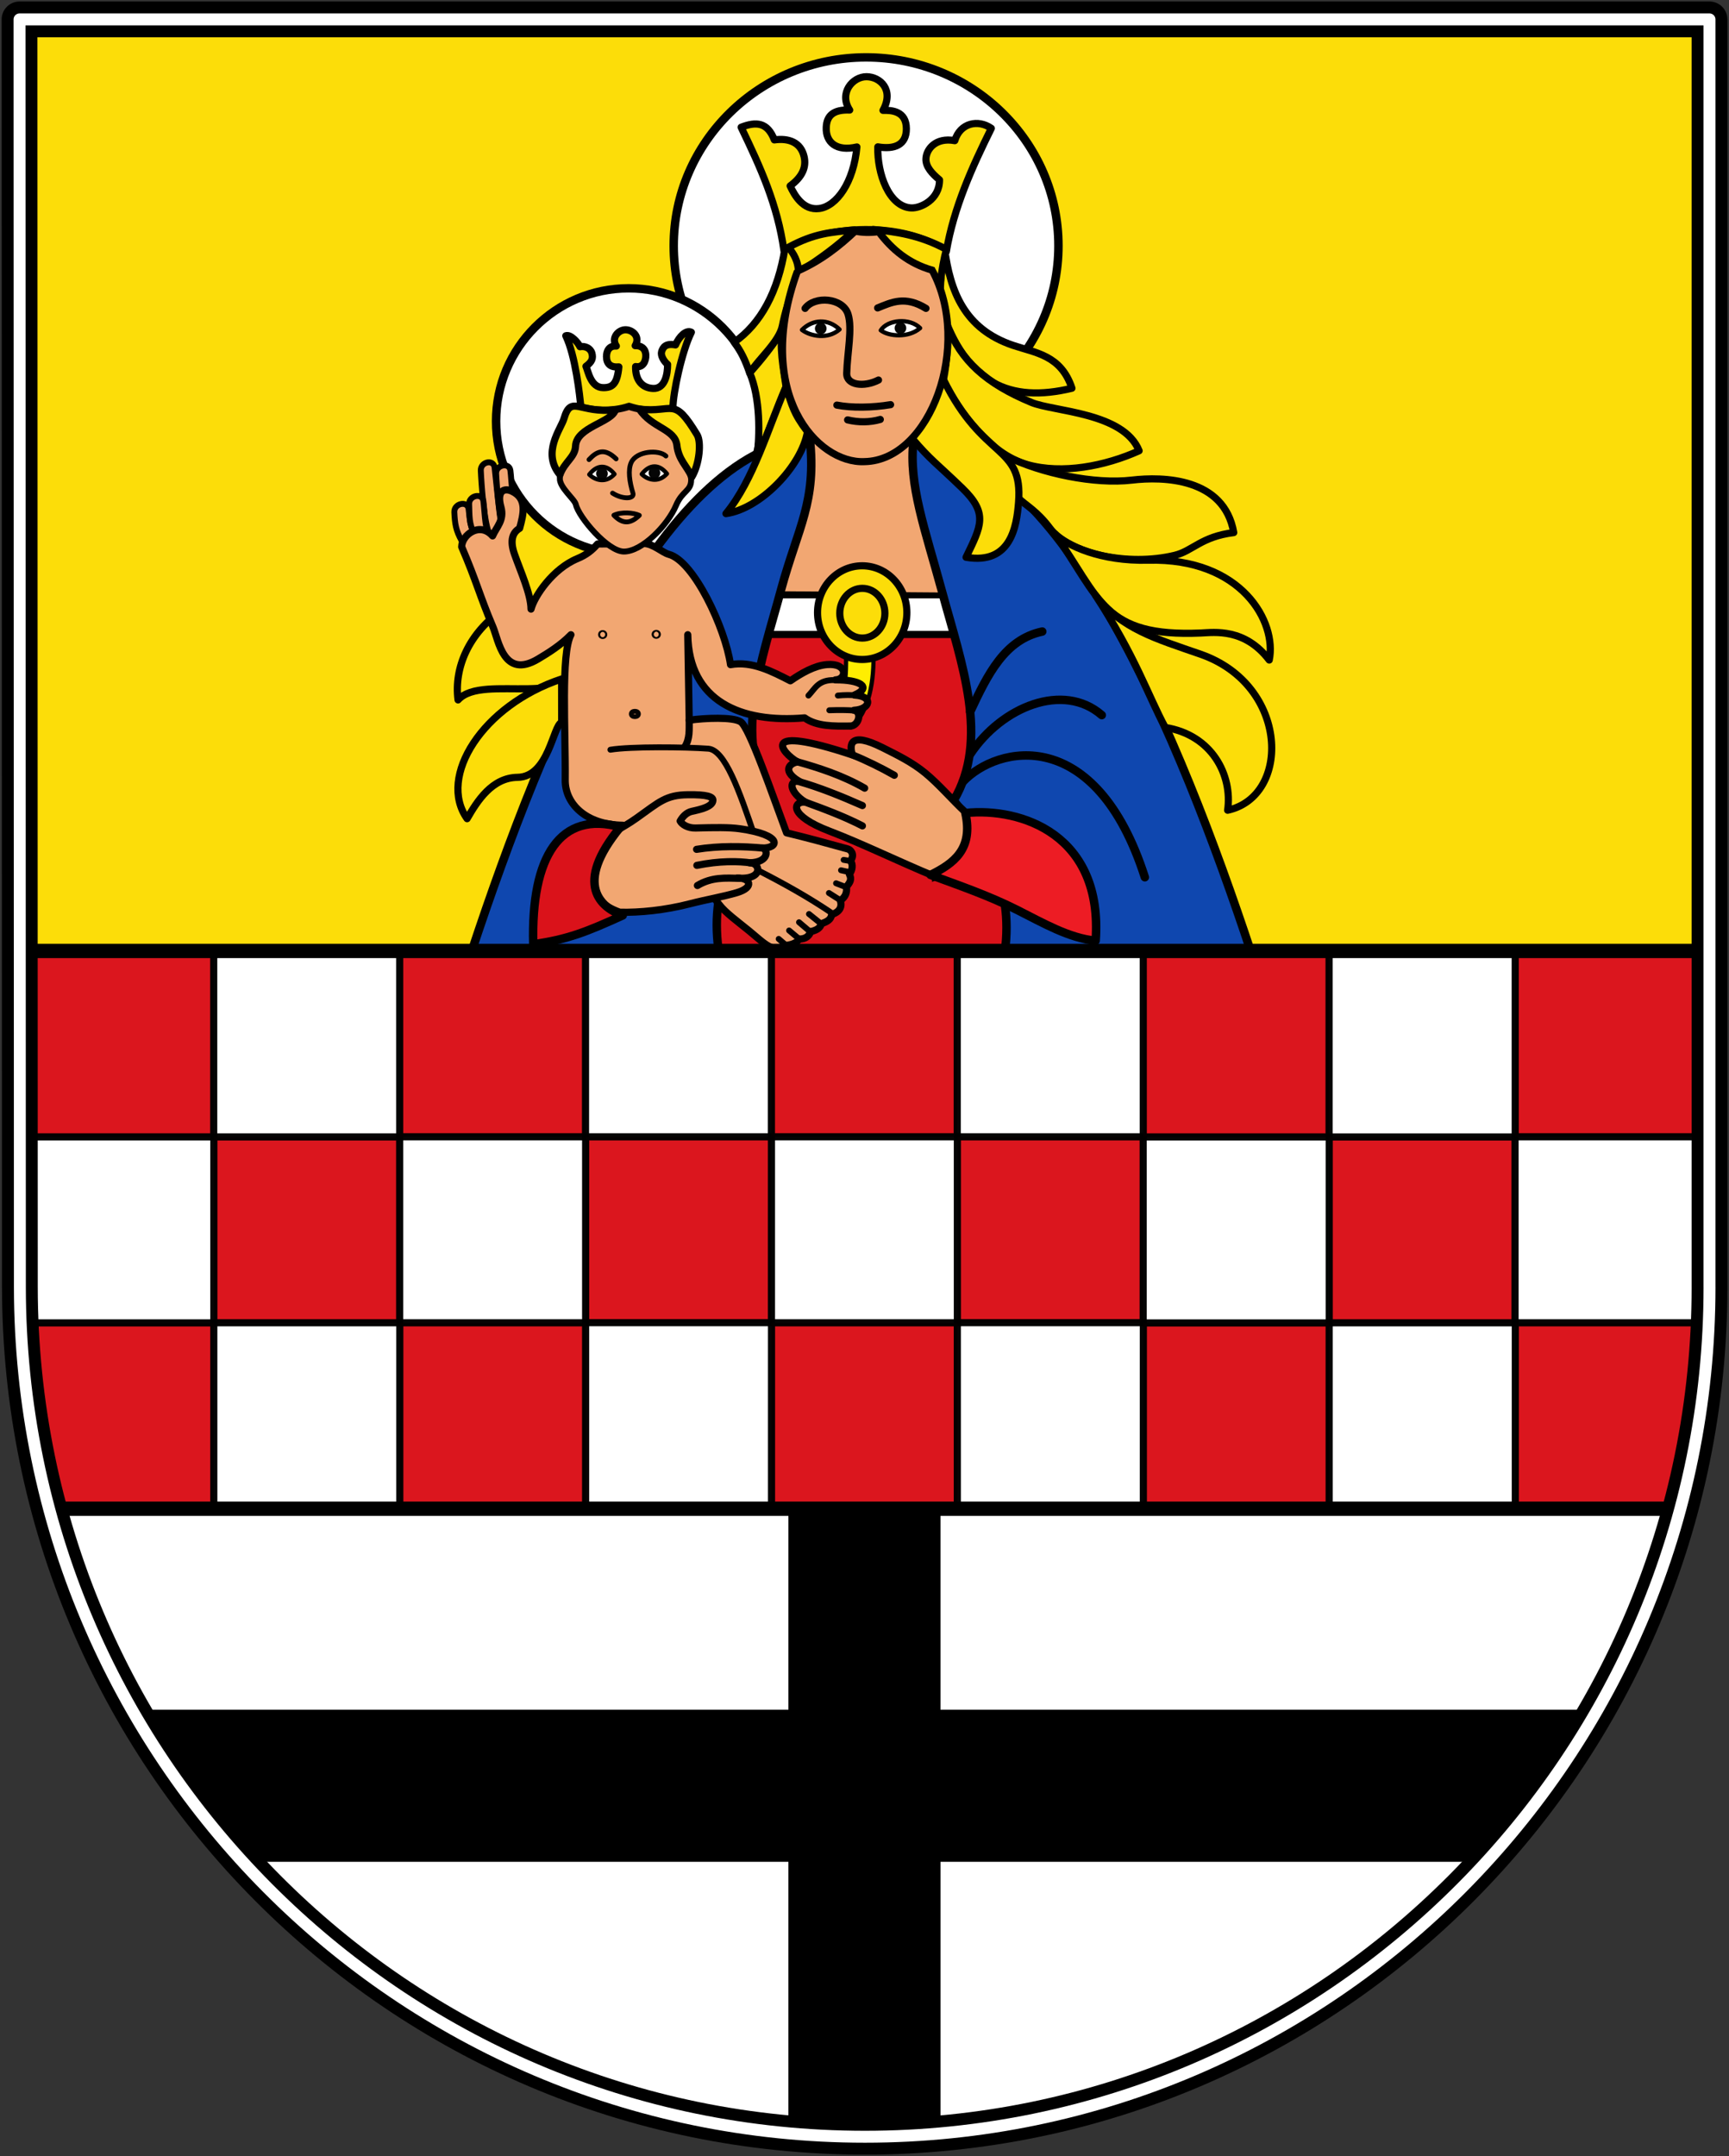 <?xml version="1.0" encoding="UTF-8"?>
<svg version="1.0" viewBox="0 0 725 904" xmlns="http://www.w3.org/2000/svg" xmlns:cc="http://creativecommons.org/ns#" xmlns:dc="http://purl.org/dc/elements/1.1/" xmlns:rdf="http://www.w3.org/1999/02/22-rdf-syntax-ns#">
<rect x="0" y="0" width="725" height="904" fill="#333333" stroke="none"/>
<g transform="translate(9.63 -77.542)">
<g transform="translate(1 -2e-6)">
<path d="m-2.476 475.44-0.015 139.83c0.177 196.94 158.84 356.23 354.35 356.23 195.5 0 354.14-159.96 354.14-356.23l0.192-139.83" fill="#fff"/>
<path d="m706.19 475.44v-389.76h-708.63l-0.031 389.76" fill="#fcdd09"/>
<path d="m1.067 476.28h77.913v77.913h-77.913z" fill="#da121a" opacity=".98" stroke="#000" stroke-linecap="square" stroke-linejoin="round" stroke-width="3"/>
<path d="m79.039 554.21h77.913v77.913h-77.913z" fill="#da121a" opacity=".98" stroke="#000" stroke-linecap="square" stroke-linejoin="round" stroke-width="3"/>
<path d="m1.106 632.19h77.913v77.913h-70.214z" fill="#da121a" opacity=".98" stroke="#000" stroke-linecap="square" stroke-linejoin="round" stroke-width="3"/>
<path d="m156.97 476.24h77.913v77.913h-77.913z" fill="#da121a" opacity=".98" stroke="#000" stroke-linecap="square" stroke-linejoin="round" stroke-width="3"/>
<path d="m234.94 554.17h77.913v77.913h-77.913z" fill="#da121a" opacity=".98" stroke="#000" stroke-linecap="square" stroke-linejoin="round" stroke-width="3"/>
<path d="m157.01 632.15h77.913v77.913h-77.913z" fill="#da121a" opacity=".98" stroke="#000" stroke-linecap="square" stroke-linejoin="round" stroke-width="3"/>
<path d="m312.84 476.24h77.913v77.913h-77.913z" fill="#da121a" opacity=".98" stroke="#000" stroke-linecap="square" stroke-linejoin="round" stroke-width="3"/>
<path d="m390.81 554.17h77.913v77.913h-77.913z" fill="#da121a" opacity=".98" stroke="#000" stroke-linecap="square" stroke-linejoin="round" stroke-width="3"/>
<path d="m312.88 632.15h77.913v77.913h-77.913z" fill="#da121a" opacity=".98" stroke="#000" stroke-linecap="square" stroke-linejoin="round" stroke-width="3"/>
<path d="m468.76 476.3h77.913v77.913h-77.913z" fill="#da121a" opacity=".98" stroke="#000" stroke-linecap="square" stroke-linejoin="round" stroke-width="3"/>
<path d="m546.74 554.23h77.913v77.913h-77.913z" fill="#da121a" opacity=".98" stroke="#000" stroke-linecap="square" stroke-linejoin="round" stroke-width="3"/>
<path d="m468.8 632.21h77.913v77.913h-77.913z" fill="#da121a" opacity=".98" stroke="#000" stroke-linecap="square" stroke-linejoin="round" stroke-width="3"/>
<path d="m624.73 476.24h77.913v77.913h-77.913z" fill="#da121a" opacity=".98" stroke="#000" stroke-linecap="square" stroke-linejoin="round" stroke-width="3"/>
<path d="m624.77 632.15h77.913l-7.2 77.913h-70.713z" fill="#da121a" opacity=".98" stroke="#000" stroke-linecap="square" stroke-linejoin="round" stroke-width="3"/>
<path d="m319.96 709.3v85.039h-276.38l49.606 63.78h226.77v113.39h63.78v-113.39h226.77l49.606-63.78h-276.38v-85.039z" fill-rule="evenodd"/>
<path d="m433.19 180.6c0 43.608-36.137 79-80.662 79s-80.662-35.392-80.662-79c0-43.608 36.137-79 80.662-79s80.662 35.392 80.662 79z" fill="#fff" stroke="#000" stroke-linecap="square" stroke-linejoin="round" stroke-width="3.543"/>
<path d="m194.84 301.98c-2.526-4.469-3.65-22.388-3.861-27.147-0.163-3.675 5.311-4.924 5.785-1.282 0.506 3.887 2.273 24.511 3.741 28.429z" fill="#f2a772" fill-rule="evenodd" stroke="#000" stroke-linecap="round" stroke-linejoin="round" stroke-width="2.48"/>
<path d="m308.55 254.15c0 30.762-24.901 55.729-55.582 55.729-30.681 0-55.582-24.967-55.582-55.729s24.901-55.729 55.582-55.729c30.681 0 55.582 24.967 55.582 55.729z" fill="#fff" stroke="#000" stroke-linecap="square" stroke-linejoin="round" stroke-width="3.543"/>
<path d="m327.1 256.3-11.152 70.627 69.565 0.531-11.152-71.158z" fill="#f2a772" fill-rule="evenodd" stroke="#000" stroke-width="3"/>
<path d="m311.7 327.46h77l29.207 149.75h-134.88z" fill="#da121a" fill-rule="evenodd" stroke="#000" stroke-width="2"/>
<path d="m385.52 328.42 3.914 15.133h-77.804l4.324-15.133z" fill="#fff"/>
<path d="m309.58 343.56h82.841" fill="none" stroke="#000" stroke-width="3"/>
<path d="m372.41 262.26c-2.133 18.564 4.837 37.027 12.106 63.794 8.031 29.575 19.918 61.469 4.778 87.069 12.849 17.37 25.231 35.052 21.42 63.529h103.21c-29.77-89.573-78.171-208.93-141.51-214.39z" fill="#0f47af" fill-rule="evenodd" stroke="#000" stroke-width="3.543"/>
<path d="m181.43 370.99c10.648-11.728 49.602 5.525 53.607-18.795-6.011-7.896-32.036-11.241-34.794-19.138-14.254 9.851-20.567 24.377-18.813 37.933z" fill="#fcdd09" fill-rule="evenodd" stroke="#000" stroke-linecap="round" stroke-linejoin="round" stroke-width="3"/>
<path d="m201.47 303.26c-2.526-4.469-3.85-22.388-4.061-27.147-0.163-3.675 5.511-4.924 5.985-1.282 0.506 3.887 0.991 16.281 2.458 20.2z" fill="#f2a772" fill-rule="evenodd" stroke="#000" stroke-linecap="round" stroke-linejoin="round" stroke-width="2.48"/>
<path d="m328.93 261.2c2.897 26.972-4.837 37.027-12.106 63.794-8.031 29.575-19.918 61.469-4.778 87.069-12.849 17.37-25.231 35.052-21.42 63.529h-103.21c29.77-89.573 78.171-208.93 141.51-214.39z" fill="#0f47af" fill-rule="evenodd" stroke="#000" stroke-width="3.543"/>
<path d="m185.23 420.78c4.268-7.403 10.434-17.191 21.165-17.331 13.138-0.172 14.822-21.848 18.495-23.053l-0.022-18.182c-33.169 10.997-52.091 40.999-39.638 58.567z" fill="#fcdd09" fill-rule="evenodd" stroke="#000" stroke-linecap="round" stroke-linejoin="round" stroke-width="3"/>
<path d="m182.98 304.33c-2.526-4.469-2.888-7.318-3.099-12.077-0.163-3.675 5.511-4.924 5.985-1.282 0.506 3.887 0.35 5.38 1.817 9.298z" fill="#f2a772" fill-rule="evenodd" stroke="#000" stroke-linecap="round" stroke-linejoin="round" stroke-width="2.48"/>
<path d="m188.43 301.66c-2.526-4.469-2.14-7.959-2.351-12.718-0.163-3.675 5.511-4.924 5.985-1.282 0.506 3.887 0.563 10.082 2.031 14.001z" fill="#f2a772" fill-rule="evenodd" stroke="#000" stroke-linecap="round" stroke-linejoin="round" stroke-width="2.48"/>
<path d="m355.61 350.85c0.359 11.616-1.593 25.389-9.549 31.727l-10.165-4.928c9.035-6.992 8.072-16.877 8.317-26.799z" fill="#ffee01" fill-rule="evenodd" stroke="#000" stroke-linejoin="round" stroke-width="1.772"/>
<path d="m259.44 305.42c3.841 0.068 7.674 3.815 10.395 4.541 10.497 2.799 23.652 30.956 25.854 46.248 8.974-1.667 17.715 2.995 25.096 6.772 4.624-3.213 10.125-6.38 15.35-6.809 8.876-0.729 8.324 6.262 3.571 6.41 10.092-0.093 15.568 3.026 7.967 6.373 8.126 0.503 6.624 6.033-0.199 6.373 3.544 0.686 1.987 6.563-1.556 6.61-6.773 0.086-14.079 0.23-19.157-3.423-26.742 2.275-48.531-6.938-48.996-34.855l0.598 35.851c6.484-0.961 18.357-1.438 21.584 0.649 3.674 2.376 13.47 31.062 19.246 46.555 8.486 2.035 17.026 4.369 25.741 6.784 1.071 0.297 3.059 2.212 1.077 4.922 1.136 1.613 0.797 3.95-0.485 5.662 1.128 2.187 0.269 3.478-1.253 5.254 0.307 2.181-0.242 4.281-2.552 5.737 0.942 2.852-0.483 4.918-3.607 5.899-0.25 2.119-2.041 3.107-4.265 3.785-0.464 1.627-1.717 2.768-4.483 3.339-0.739 1.863-2.101 3.186-4.982 3.158-0.673 1.504-2.782 2.33-5.352 2.68-1.776 0.726-3.312 1.146-4.44 1.153-3.168 0.017-6.777-3.766-11.033-7.222-4.971-4.037-10.062-7.74-12.588-11.057-8.984-11.797-17.689-19.467-27.347-29.296l-13.145-3.983c-15.785-0.178-24.192-9.308-24.1-18.921 0.197-20.581-1.874-52.913 2.39-60.946-4.315 4.433-9.518 7.63-13.743 10.158-14.5 8.675-16.596-7.861-18.921-13.344-5.787-13.645-6.766-18.819-13.145-33.66 0.051-4.973 7.577-10.692 12.956-4.59 1.585-3.709 5.043-6.579 3.498-12.106-1.889-6.752 1.299-8.205 4.658-6.607 6.537 3.11 4.771 9.695 3.187 15.535-2.889 1.677-4.224 4.95-2.165 10.809 2.583 7.351 6.885 16.694 6.945 23.05 1.446-5.461 9.138-16.912 19.48-21.178 3.629-1.497 6.178-3.497 8.404-6.109z" fill="#f2a772" fill-rule="evenodd" stroke="#000" stroke-linejoin="round" stroke-width="3"/>
<path d="m317.57 215.38c-3.889 6.841-8.753 12.718-13.829 18.488 4.421 10.498 4.383 25.666 2.915 36.598l12.334-30.732c-1.246-8.617-2.886-16.433-1.42-24.355z" fill="#fcdd09" fill-rule="evenodd" stroke="#000" stroke-linecap="round" stroke-linejoin="round" stroke-width="3"/>
<path d="m318.5 181.66c-2.863 18.042-10.045 31.556-21.279 39.368 2.801 3.7 4.606 7.393 6.5 12.908 3.715-5.854 12.352-13.118 13.696-19.76 0.879-4.344 2.894-13.261 8.109-22.817 0.599-5.187-1.18-10.497-7.026-9.699z" fill="#fcdd09" fill-rule="evenodd" stroke="#000" stroke-linecap="round" stroke-linejoin="round" stroke-width="3"/>
<path d="m318.08 182.54c17.502-11.205 50.598-12.264 68.1 0.459 3.099-18.407 10.9-35.567 18.866-51.648-5.477-3.843-13.077-2.344-15.315 5.167-8.15-1.517-12.073 3.743-12.103 7.796-0.022 3.14 2.434 5.923 5.693 8.629 0.066 8.254-7.905 11.978-11.89 11.775-9.258-0.472-14.281-14.288-13.98-25.606 6.917 1.17 12.001-0.722 11.974-7.615-0.03-7.474-6.246-7.771-9.804-7.683 4.751-8.642-1.181-14.071-6.888-14.112-5.869-0.042-11.73 6.866-7.078 13.978-6.846-0.258-9.615 2.328-9.829 7.259-0.27 6.246 4.207 10.254 12.853 8.221-1.352 14.803-8.473 24.867-15.831 25.816-6.673 0.86-10.324-5.496-12.163-9.486 5.049-3.713 6.89-7.808 5.862-12.26-1.408-6.1-6.489-7.851-12.493-7.03-2.855-7.467-7.634-7.738-13.915-5.306 8.206 17.047 15.235 32.485 17.942 51.648z" fill="#fcdd09" fill-rule="evenodd" stroke="#000" stroke-linecap="round" stroke-linejoin="round" stroke-width="3"/>
<path d="m224.1 278.06c-0.092 4.007 6.195 8.669 6.739 11.032 1.228 5.326 13.386 19.677 20.125 19.697 7.631 0.024 18.394-11.075 21.865-19.308 2.642-6.269 6.258-5.915 6.353-10.648 0.083-4.175-5.364-8.353-5.75-13.238-0.691-8.737-9.503-7.426-16.588-17.101l-3.887-1.657-5.202 2.138c-1.219 3.39-5.26 4.804-8.73 6.786-5.411 3.091-7.985 4.802-8.31 9.206-0.389 5.275-6.487 7.577-6.613 13.092z" fill="#f2a772" fill-rule="evenodd" stroke="#000" stroke-width="2.48"/>
<path d="m232.97 248.24c4.478 1.234 12.716 2.208 20.155-0.347 7.542 2.524 14.968 1.909 18.413 0.575 0.074-6.342 3.742-23.636 7.731-31.632-2.171-1.11-5.061 1.696-6.64 5.316-4.082-0.754-5.252 0.916-5.832 2.846-0.469 1.561 0.875 3.975 2.507 5.32 0.033 4.104-1.097 10.305-6.069 10.089-4.638-0.197-7.495-3.556-7.345-9.184 3.006 0.582 4.387-2.192 4.279-4.816-0.129-3.144-2.555-4.093-4.452-3.935 2.265-3.839-1.164-6.653-4.022-6.673-2.939-0.021-6.218 3.299-3.888 6.835-3.2-0.243-4.128 2.302-4.121 4.41 0.011 3.109 1.764 4.641 5.178 4.316-0.677 7.361-2.84 8.737-6.555 8.716-5.288-0.03-6.315-6.968-7.236-8.951 2.529-1.846 3.089-3.335 2.478-5.524-0.591-2.117-2.906-3.103-4.997-2.694-0.858-1.881-4.052-5.335-5.939-4.584 4.11 8.476 5.834 25.151 6.353 29.915z" fill="#fcdd09" fill-rule="evenodd" stroke="#000" stroke-linecap="round" stroke-linejoin="round" stroke-width="3"/>
<path d="m385.44 181.72c2.347 17.995 8.347 33.723 28.668 40.597 9.529 3.223 20.147 4.092 24.747 17.998-26.07 6.309-44.284-1.936-54.71-33.02-0.82-2.445-0.766-14.455 1.295-25.575z" fill="#fcdd09" fill-rule="evenodd" stroke="#000" stroke-linecap="round" stroke-linejoin="round" stroke-width="3"/>
<path d="m386.41 213.77c5.924 15.035 16.255 24.52 35.467 32.504 9.289 3.861 38.692 4.138 45.142 20.264-14.258 6.427-32.264 9.928-46.876 5.804-16.276-4.594-28.557-22.568-35.259-35.011 1.769-9.27 2.064-16.308 1.526-23.561z" fill="#fcdd09" fill-rule="evenodd" stroke="#000" stroke-linecap="round" stroke-linejoin="round" stroke-width="3"/>
<path d="m411.25 268.76c14.907 7.335 37.153 11.912 52.739 10.072 13-1.535 38.708-1.061 42.713 22.01-13.649 1.682-17.218 7.7-24.754 9.524-19.554 4.732-44.244-0.583-52.283-11.321-10.832-14.469-18.535-9.247-18.415-30.284z" fill="#fcdd09" fill-rule="evenodd" stroke="#000" stroke-linecap="round" stroke-linejoin="round" stroke-width="3"/>
<path d="m384.91 236.56c16.913 34.397 33.455 27.193 31.56 51.573-0.779 10.029-3.171 26.291-22.013 23.055 6.324-13.109 9.385-18.349-1.524-28.908-10.694-10.35-13.325-11.773-21.073-20.902 4.211-5.432 9.053-15.822 13.05-24.818z" fill="#fcdd09" fill-rule="evenodd" stroke="#000" stroke-linecap="round" stroke-linejoin="round" stroke-width="3"/>
<path d="m431.58 301.25c5.34 5.134 19.395 11.67 39.246 11.163 39.383-1.005 54.043 26.073 50.758 41.863-10.259-13.463-22.982-11.581-28.606-11.338-41.168 1.778-42.193-14.501-61.399-41.688z" fill="#fcdd09" fill-rule="evenodd" stroke="#000" stroke-linecap="round" stroke-linejoin="round" stroke-width="3"/>
<path d="m448.67 327.07c10.922 14.204 25.392 18.242 44.13 24.769 37.152 12.94 37.996 59.563 11.338 65.41 2.126-14.684-6.585-31.64-26.164-34.711-7.154-13.223-12.54-30.025-29.304-55.468z" fill="#fcdd09" fill-rule="evenodd" stroke="#000" stroke-linecap="round" stroke-linejoin="round" stroke-width="3"/>
<path d="m293.78 292.88c14.469-1.985 31.703-19.941 34.18-34.326-6.011-7.896-6.304-10.803-9.062-18.7-7.376 16.919-13.498 38.897-25.118 53.026z" fill="#fcdd09" fill-rule="evenodd" stroke="#000" stroke-linecap="round" stroke-linejoin="round" stroke-width="3"/>
<path d="m355.52 173.74c7.886 7.433 14.389 15.936 28.209 21.897 0.544-4.821 1.504-10.031 2.491-13.525-11.124-6.057-20.943-7.332-30.699-8.373z" fill="#fcdd09" fill-rule="evenodd" stroke="#000" stroke-linecap="round" stroke-linejoin="round" stroke-width="3"/>
<path d="m347.68 173.92c-7.886 7.433-14.264 11.831-23.548 17.966 0.153-4.646-2.153-8.368-4.186-10.64 11.124-6.057 17.978-6.285 27.734-7.326z" fill="#fcdd09" fill-rule="evenodd" stroke="#000" stroke-linecap="round" stroke-linejoin="round" stroke-width="3"/>
<path d="m323.75 191.2c10.084-4.427 17.783-10.659 24.198-16.725 2.827 0.518 5.966 0.724 9.838 0.197 5.578 7.514 12.663 13.334 22.431 16.134 16.98 31.355-0.706 79.799-28.333 80.278-19.96 0.977-46.718-28.667-28.133-79.885z" fill="#f2a772" fill-rule="evenodd" stroke="#000" stroke-width="3"/>
<path d="m257.48 249.07c5.253 8.013 14.951 8.236 15.727 15.186 0.675 6.049 4.21 8.7 6.269 13.229 3.196-5.385 4.051-14.6 2.186-17.679-9.988-16.491-9.739-9.065-24.182-10.735z" fill="#fcdd09" fill-rule="evenodd" stroke="#000" stroke-linecap="round" stroke-linejoin="round" stroke-width="3"/>
<path d="m247.43 249.33c-1.4 5.323-16.413 7.177-16.727 15.295-0.183 4.635-4.696 6.617-6.542 11.981-7.735-9.236 0.421-19.221 1.694-23.548 3.026-10.286 6.554-1.962 21.574-3.728z" fill="#fcdd09" fill-rule="evenodd" stroke="#000" stroke-linecap="round" stroke-linejoin="round" stroke-width="3"/>
<path d="m326.95 206.84c3.975-5.391 15.852-4.509 18.024 2.441 1.888 6.041-0.324 15.959-0.563 24.783-0.136 5.005 7.188 5.934 13.33 2.816" fill="none" stroke="#000" stroke-linecap="round" stroke-linejoin="round" stroke-width="3"/>
<path d="m325.64 215.85c4.506-4.506 11.027-4.807 15.771-0.188-5.011 4.388-12.378 2.796-15.771 0.188z" fill="#fff" fill-rule="evenodd" stroke="#000" stroke-linejoin="round" stroke-width="1.772"/>
<path d="m358.68 216.04c2.816-4.506 12.154-5.37 16.522-0.939-4.824 4.2-13.128 3.547-16.522 0.939z" fill="#fff" fill-rule="evenodd" stroke="#000" stroke-linejoin="round" stroke-width="1.772"/>
<circle cx="333.52" cy="215.29" r="2.441" opacity=".98"/>
<circle cx="366.94" cy="215.1" r="2.441" opacity=".98"/>
<path d="m340.28 247.39c6.101 1.213 14.932 1.099 22.53-0.188" fill="none" stroke="#000" stroke-linecap="round" stroke-linejoin="round" stroke-width="3"/>
<path d="m357.37 206.65c5.844-2.378 11.518-5.207 20.277 0.188" fill="none" stroke="#000" stroke-linecap="round" stroke-linejoin="round" stroke-width="3"/>
<path d="m344.79 253.59c4.574 1.116 9.354 1.068 13.706-0.188" fill="none" stroke="#000" stroke-linecap="round" stroke-linejoin="round" stroke-width="3"/>
<path d="m396.15 376.03c7.385-15.829 14.551-30.362 30.259-33.706" fill="none" stroke="#000" stroke-linecap="round" stroke-width="3.543"/>
<path d="m396.15 393.82c13.286-20.049 39.109-30.436 55.217-16.452" fill="none" stroke="#000" stroke-linecap="round" stroke-width="3.543"/>
<path d="m393.03 405.41c14.624-15.53 55.816-24.208 76.393 39.933" fill="none" stroke="#000" stroke-linecap="round" stroke-width="3.543"/>
<path d="m381.67 445.15c15.946-5.712 14.656-16.009 12.567-27.025-5.565-5.136-11.082-11.707-16.966-16.528-5.373-4.403-11.165-7.258-17.896-10.632-13.876-6.955-13.866-1.044-12.567 3.108-39.827-13.224-29.697-0.91-22.971 2.973-2.292 0.074-7.369 3.104 0.405 7.972-4.578-0.134-3.322 4.924 2.703 8.783-5.306-0.222-6.657 5.742 10.134 12.161 14.128 5.401 28.757 12.647 44.591 19.188z" fill="#f2a772" fill-rule="evenodd" stroke="#000" stroke-width="3"/>
<path d="m379.56 444.37c9.74-4.816 17.985-10.811 14.605-25.965 23.643-2.435 57.776 9.207 54.634 53.552-11.166-1.087-21.863-7.343-33.087-12.993-11.673-5.875-24.036-10.133-36.152-14.595z" fill="#ed1c24" fill-rule="evenodd" stroke="#000" stroke-linejoin="round" stroke-width="3.543"/>
<path d="m369.64 334.4c0 10.843-8.393 19.643-18.733 19.643-10.341 0-18.733-8.8-18.733-19.643 0-10.843 8.393-19.643 18.733-19.643 10.341 0 18.733 8.8 18.733 19.643z" fill="#fcdd09" stroke="#000" stroke-linecap="round" stroke-linejoin="round" stroke-width="3"/>
<path d="m360.42 334.64c0 5.756-4.237 10.428-9.458 10.428-5.221 0-9.458-4.672-9.458-10.428 0-5.756 4.237-10.428 9.458-10.428 5.221 0 9.458 4.672 9.458 10.428z" fill="none" opacity=".98" stroke="#000" stroke-linecap="round" stroke-linejoin="round" stroke-width="3"/>
<path d="m236.35 270.24c3.255-3.511 6.503-5.045 11.378-0.298" fill="none" stroke="#000" stroke-linecap="round" stroke-width="2"/>
<path d="m236.45 276.49c3.258-4.146 7.164-4.423 10.593-0.173-3.623 4.037-8.14 2.573-10.593 0.173z" fill="#fff" fill-rule="evenodd" stroke="#000" stroke-linejoin="round" stroke-width="1.772"/>
<path d="m258.45 276.33c3.258-4.146 7.164-4.423 10.593-0.173-3.623 4.037-8.14 2.573-10.593 0.173z" fill="#fff" fill-rule="evenodd" stroke="#000" stroke-linejoin="round" stroke-width="1.772"/>
<circle cx="241.79" cy="276.12" r="2.441" opacity=".98"/>
<circle cx="263.79" cy="275.8" r="2.441" opacity=".98"/>
<path d="m268.6 268.74c-2.889-2.792-12.329-2.174-14.555 2.72-1.415 3.11-0.735 8.104 0.733 12.836 0.769 2.478-4.253 2.75-8.555 2e-3" fill="none" stroke="#000" stroke-linecap="round" stroke-width="2"/>
<path d="m246.78 293.56c3.827 3.97 7.089 3.507 10.675 0.047-2.489-1.169-7.562-1.54-10.675-0.047z" fill="none" stroke="#000" stroke-linecap="round" stroke-linejoin="round" stroke-width="2"/>
<path d="m328.37 369.16c2.836-2.916 3.998-6.652 11.029-6.488" fill="none" stroke="#000" stroke-linecap="round" stroke-width="2.48"/>
<path d="m340.7 369.16c2.728-0.245 5.303-0.319 8.434 0" fill="none" stroke="#000" stroke-linecap="round" stroke-width="2.48"/>
<path d="m337.13 375.33c3.851-0.12 7.608-0.147 11.029 0.162" fill="none" stroke="#000" stroke-linecap="round" stroke-width="2.48"/>
<path d="m305.89 428.39c-6.602-19.598-12.566-36.439-19.536-36.958-9.319-0.694-32.676-0.965-41.027 0.442" fill="none" stroke="#000" stroke-linecap="round" stroke-width="2.48"/>
<path d="m276.52 390.69c2.204-3.51 1.792-7.111 1.847-11.179" fill="none" stroke="#000" stroke-linecap="round" stroke-width="3"/>
<ellipse cx="255.58" cy="376.88" rx="1.5" ry="1.137" fill="none" opacity=".98" stroke="#000" stroke-linecap="round" stroke-linejoin="round" stroke-width="2"/>
<ellipse cx="264.55" cy="343.5" rx=".444" ry=".375" fill="none" opacity=".98" stroke="#000" stroke-linecap="round" stroke-linejoin="round" stroke-width="3"/>
<ellipse cx="242.08" cy="343.59" rx=".444" ry=".375" fill="none" opacity=".98" stroke="#000" stroke-linecap="round" stroke-linejoin="round" stroke-width="3"/>
<path d="m307.53 442.6c10.322 5.303 20.644 10.994 30.966 17.98" fill="none" stroke="#000" stroke-linecap="round" stroke-width="2.48"/>
<path d="m328.6 460.76 4.631 3.723" fill="none" stroke="#000" stroke-linecap="round" stroke-width="2.48"/>
<path d="m324.42 464.21 4.268 3.632" fill="none" stroke="#000" stroke-linecap="round" stroke-width="2.48"/>
<path d="m320.25 467.66 3.905 3.269" fill="none" stroke="#000" stroke-linecap="round" stroke-width="2.48"/>
<path d="m315.89 471.2 3.178 2.724" fill="none" stroke="#000" stroke-linecap="round" stroke-width="2.48"/>
<path d="m343.13 438.06 2.179 0.363" fill="none" stroke="#000" stroke-linecap="round" stroke-width="2.48"/>
<path d="m342.04 442.42 3.269 0.726" fill="none" stroke="#000" stroke-linecap="round" stroke-width="2.48"/>
<path d="m339.95 447.87 3.542 1.362" fill="none" stroke="#000" stroke-linecap="round" stroke-width="2.48"/>
<path d="m336.96 451.95 4.722 2.997" fill="none" stroke="#000" stroke-linecap="round" stroke-width="2.48"/>
<path d="m249.24 460c-15.946-5.712-12.042-16.959-9.953-27.975 5.565-5.136 10.767-7.037 16.966-11.446 9.531-6.779 12.271-9.722 21.579-9.84 8.05-0.103 10.501 0.849 10.474 2.306-0.05 2.708-5.17 3.865-8.829 4.657-2.328 0.503-3.95 2.366-4.909 4.064 0.747 1.434 3.239 3.017 6.485 2.928 7.96-0.219 14.001-0.322 18.456 0.303 18.406 2.58 16.491 8.225 9.465 8.099 2.292 0.074 3.448 5.955-5.276 6.19 4.578-0.134 6.054 7.3-5.197 6.407 5.306-0.222 7.488 3.842-0.155 6.103-5.753 1.702-12.709 2.869-19.66 4.665-10.572 2.731-21.254 3.751-29.445 3.541z" fill="#f2a772" fill-rule="evenodd" stroke="#000" stroke-linejoin="round" stroke-width="3"/>
<path d="m304.54 439.36c-5.643-0.822-13.519-0.924-22.961 0.999m27.955-7.233c-8.67-0.832-18.852-1.002-28.078 0.512m18.28 12.159c-6.224-0.159-11.941-0.579-17.924 3.006m64.854-54.867c6.073 2.538 11.989 5.39 17.701 8.648m-41.213-5.81c9.801 2.742 19.697 5.966 28.782 11.215m-27.836-2.838c8.789 2.495 17.782 6.125 26.89 10.134m-24.458-1.621c8.362 3.049 16.812 6.193 24.458 10.134" fill="#f9b385" fill-rule="evenodd" stroke="#000" stroke-linecap="round" stroke-width="3"/>
<path d="m250.5 461.34c-8.971-3.124-20.992-12.795-1-37.023-25.172-7.021-37.51 12.137-36.528 49.113 14.566-2.052 22.341-5.206 37.528-12.09z" fill="#da121a" fill-rule="evenodd" stroke="#000" stroke-linejoin="round" stroke-width="3.543"/>
<path d="m706.19 617.17v-531.5h-708.63l0.146 531.5c0.177 196.94 158.84 356.23 354.35 356.23 195.5 0 354.14-159.96 354.14-356.23z" fill="none" stroke="#000" stroke-linecap="round" stroke-linejoin="round" stroke-width="15"/>
<path d="m-2.476 476.24h708.66" fill="#ed1c24" fill-rule="evenodd" stroke="#000" stroke-width="6"/>
<path d="m15.24 710.1h673.23" fill="#ed1c24" fill-rule="evenodd" stroke="#000" stroke-linecap="square" stroke-width="6"/>
<path d="m706.19 617.17v-531.5h-708.63l0.146 531.5c0.177 196.94 158.84 356.23 354.35 356.23 195.5 0 354.14-159.96 354.14-356.23z" fill="none" stroke="#fff" stroke-linecap="round" stroke-linejoin="round" stroke-width="5"/>
</g>
</g>
</svg>
